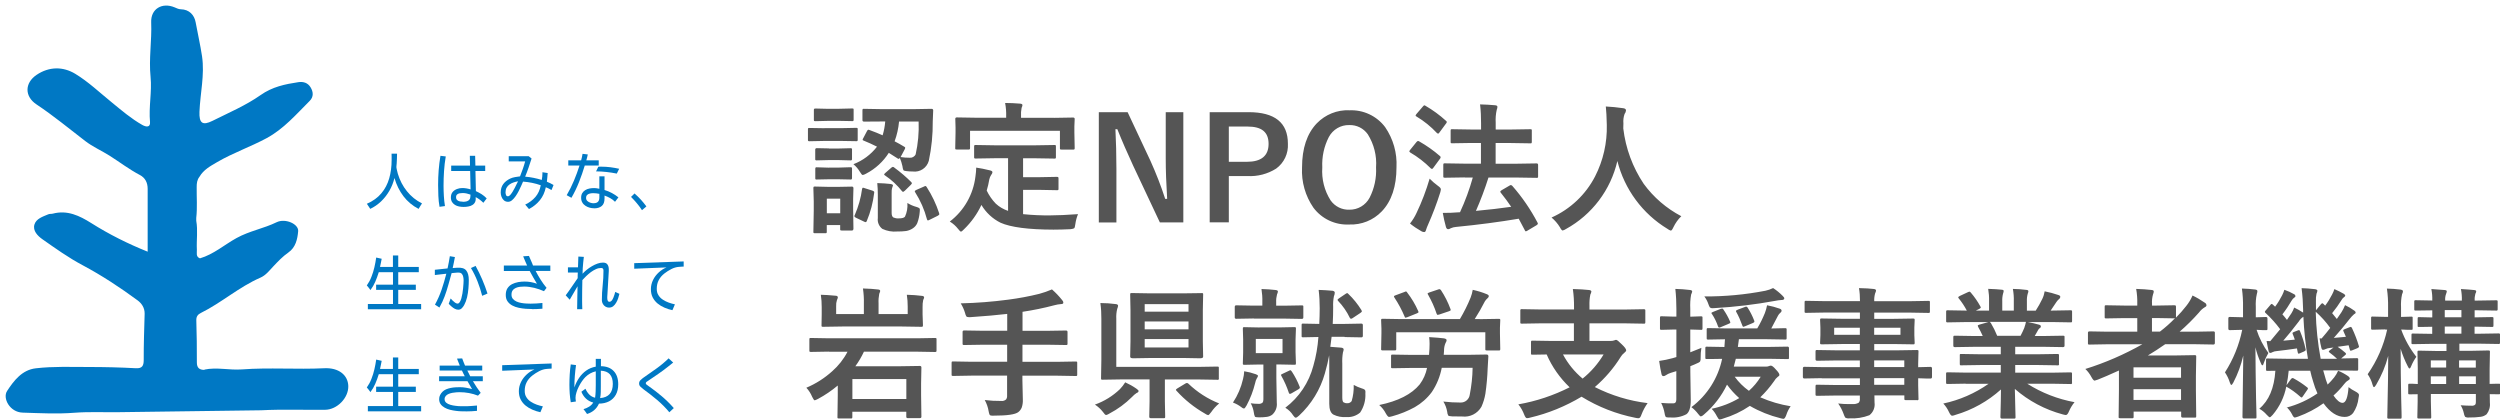 <?xml version="1.0" encoding="UTF-8"?>
<svg id="_レイヤー_1" data-name="レイヤー_1" xmlns="http://www.w3.org/2000/svg" width="404.98" height="67.96" viewBox="0 0 404.98 67.96">
  <defs>
    <style>
      .cls-1 {
        fill: #0078c4;
      }

      .cls-2 {
        fill: #555;
      }
    </style>
  </defs>
  <path id="_パス_1943" data-name="パス_1943" class="cls-2" d="M140.87,21.07c.82.3,1.52.58,2.11.85.22-.73.36-1.48.42-2.24h-.53l-2.9.02c-.17,0-.26-.08-.26-.23v-1.6c0-.12.02-.19.06-.21.06-.03.13-.04.2-.03l2.9.05h5.11l2.91-.05c.14-.02.26.07.28.21,0,.02,0,.05,0,.07l-.07,1.72c.02,2.16-.19,4.31-.64,6.42-.32,1.15-1.43,1.89-2.61,1.73-.36,0-.72-.02-1.08-.07-.24-.02-.38-.08-.43-.16-.08-.2-.13-.41-.15-.63-.1-.46-.24-.9-.42-1.34-.07.1-.13.16-.19.16-.07,0-.14-.04-.2-.09l-1.4-.89c-.9,1.41-2.15,2.57-3.64,3.35-.18.11-.37.19-.57.24-.12,0-.28-.18-.48-.53-.28-.47-.63-.88-1.04-1.22,1.51-.58,2.83-1.56,3.82-2.84-.76-.38-1.48-.71-2.16-.98-.11-.03-.17-.08-.17-.14.01-.09.05-.17.1-.25l.62-1.18c.07-.13.15-.2.21-.2.06,0,.12.02.18.05ZM148.81,19.69h-3.17c-.1,1.09-.34,2.17-.72,3.2.49.25,1.01.54,1.57.88.1.05.15.11.15.17-.02.1-.05.19-.1.28l-.65,1.22c.48.08.96.11,1.45.11.41.05.81-.17.99-.55.39-1.74.55-3.53.48-5.32h0ZM138.24,37.08c0,.17-.08.26-.23.26h-1.65c-.13,0-.2-.02-.23-.05-.03-.07-.04-.14-.03-.21v-.62h-2.17v1.06c.01.08,0,.16-.05.23-.07.03-.14.04-.21.03h-1.63c-.09.01-.17,0-.25-.05-.03-.07-.04-.14-.03-.21l.06-3.41v-1.47l-.06-2.16c0-.13.02-.2.06-.23.07-.03.15-.04.23-.03l2.1.05h1.72l2.15-.04c.15,0,.23.09.23.26l-.05,1.76v1.6l.05,3.24ZM136.11,32.18h-2.17v2.37h2.17v-2.37ZM146.99,32.88c.46.29.95.5,1.47.64.16.05.32.11.46.2.07.08.1.18.09.28,0,.06,0,.17-.02.33-.05.62-.18,1.23-.4,1.81-.15.35-.4.64-.72.85-.32.22-.69.36-1.07.43-.48.06-.97.09-1.46.08-.82.08-1.65-.07-2.4-.42-.55-.41-.83-1.09-.74-1.76v-3.82c0-.62-.03-1.23-.09-1.84.81.02,1.51.07,2.11.14.29.04.44.12.44.24-.03.11-.07.21-.11.31-.1.31-.13.64-.11.97v3.18c0,.38.1.63.3.74.27.11.55.16.84.14.53,0,.87-.09,1.02-.28.32-.69.45-1.45.39-2.2ZM133.58,20.76h2.64l2.46-.05c.08-.01.16,0,.23.05.03.06.04.13.03.2v1.64c.01.08,0,.16-.05.24-.07.03-.14.04-.21.03l-2.46-.04h-2.64l-2.44.05c-.13,0-.2-.02-.23-.06-.03-.07-.04-.14-.03-.21v-1.64c0-.12.02-.19.05-.21.07-.03.14-.04.21-.03l2.44.04ZM134.2,17.62h1.75l2.09-.05c.12,0,.19.02.21.05.03.06.04.13.03.2v1.54c0,.13-.02.2-.05.23-.06.03-.13.04-.2.03l-2.09-.04h-1.75l-2.09.05c-.13,0-.2-.02-.23-.05-.03-.07-.04-.14-.03-.21v-1.54c0-.12.02-.19.05-.21.07-.03.14-.04.21-.04l2.09.05ZM134.29,24.06h1.52l1.93-.05c.09-.01.17,0,.25.05.03.06.04.13.03.19v1.49c0,.12-.02.19-.06.21-.07.03-.15.04-.23.03l-1.93-.05h-1.52l-1.96.05c-.08.01-.16,0-.23-.05-.03-.06-.04-.13-.03-.2v-1.49c0-.16.09-.24.26-.24l1.96.04ZM134.29,27.15h1.52l1.93-.06c.09-.01.17,0,.25.05.03.07.04.14.03.21v1.47c0,.13-.02.2-.06.23-.07.03-.15.04-.23.03l-1.93-.04h-1.52l-1.96.04c-.08.01-.15,0-.22-.04-.03-.07-.04-.14-.03-.21v-1.47c0-.12.02-.2.06-.23.06-.03.13-.04.2-.03l1.96.06ZM150.14,30.34c.84,1.31,1.51,2.71,1.99,4.19.02.05.03.11.03.17,0,.08-.1.17-.29.27l-1.29.64c-.08.05-.17.08-.27.1-.06,0-.11-.06-.15-.19-.41-1.56-1.06-3.04-1.92-4.39-.03-.04-.05-.09-.06-.15,0-.06.1-.14.29-.23l1.21-.53c.08-.05.16-.08.25-.09.06,0,.13.07.21.21ZM140.06,30.48l1.27.4c.19.07.29.15.29.25,0,.04,0,.08-.01.12-.19,1.57-.59,3.11-1.2,4.56-.05.12-.11.18-.18.18-.09-.01-.18-.05-.26-.09l-1.34-.64c-.15-.07-.22-.16-.22-.26,0-.07.03-.14.07-.2.58-1.34.98-2.75,1.17-4.19.03-.13.08-.2.15-.2.09.01.18.03.27.07h0ZM144.87,27.15c.97.71,1.89,1.49,2.74,2.34.06.06.1.13.11.21,0,.04-.07.13-.2.27l-.94.92c-.15.13-.25.19-.29.19s-.1-.04-.17-.11c-.78-.98-1.7-1.84-2.74-2.54-.1-.06-.16-.12-.16-.18,0-.04.07-.12.2-.24l.94-.82c.07-.08.17-.13.27-.16.09.01.17.05.24.11h0ZM161.18,25.63l-3.1.05c-.09.01-.17,0-.25-.05-.03-.07-.04-.14-.03-.21v-1.69c0-.12.02-.19.06-.21.07-.03.15-.04.23-.03l3.1.05h6.5l3.1-.05c.08-.01.16,0,.23.05.03.06.04.13.03.2v1.69c.01.08,0,.16-.05.23-.07.03-.14.04-.21.03l-3.1-.05h-1.96v3.06h2.81l2.64-.05c.13,0,.21.02.24.05.04.06.05.13.05.2v1.69c0,.1-.02.17-.05.19-.07.03-.16.04-.24.03l-2.64-.05h-2.81v3.93c1.47.15,2.96.22,4.44.2,1.16,0,2.65-.07,4.46-.2-.22.53-.36,1.08-.44,1.65-.04.37-.11.58-.2.65-.2.08-.41.13-.62.14-.88.04-1.78.07-2.72.07-4.08-.01-6.93-.39-8.57-1.12-1.29-.64-2.36-1.64-3.1-2.88-.69,1.47-1.64,2.8-2.81,3.93-.24.26-.41.39-.51.39-.08,0-.24-.15-.46-.44-.37-.47-.82-.88-1.34-1.19,2.31-1.77,3.8-4.39,4.15-7.27.07-.49.12-.98.13-1.47.67.1,1.4.24,2.19.44.29.06.44.16.44.31-.02.17-.1.32-.21.44-.14.22-.25.46-.3.72-.1.61-.24,1.21-.42,1.81.37.78.87,1.5,1.47,2.12.57.53,1.25.92,1.99,1.17v-8.53h-2.13ZM170.8,19.09l3.03-.05c.17,0,.26.08.26.23l-.05,1.2v.99l.05,2.53c0,.12-.02.19-.06.21-.06.03-.13.04-.2.03h-1.89c-.12,0-.19-.02-.21-.05-.03-.06-.04-.13-.03-.2v-2.79h-14.56v2.79c0,.12-.02.19-.06.21-.07.03-.15.04-.23.03h-1.87c-.12,0-.19-.02-.21-.05-.03-.06-.04-.13-.03-.2l.05-2.53v-.79l-.04-1.4c0-.15.08-.23.25-.23l3.07.05h4.92v-.2c.02-.73-.03-1.47-.17-2.19.77,0,1.59.04,2.46.11.23.03.35.11.35.24-.02.15-.07.3-.14.44-.09.46-.12.92-.09,1.38v.23h5.41ZM191.69,18.17v17.86h-3.8l-4.33-9.2c-.92-1.99-1.78-3.95-2.56-5.9h-.31c.1,1.98.16,4.13.16,6.45v8.66h-2.85v-17.86h4.67l3.71,7.91c.9,2,1.7,4.04,2.37,6.12h.32c-.15-2.43-.23-4.61-.23-6.54v-7.5h2.85ZM195.96,18.17h6.3c4.25,0,6.37,1.7,6.37,5.11.09,1.58-.62,3.1-1.9,4.03-1.39.88-3.02,1.3-4.66,1.21h-3.01v7.5h-3.1v-17.86ZM199.06,20.5v5.71h2.92c2.34,0,3.52-.97,3.52-2.9s-1.13-2.81-3.4-2.81h-3.04ZM218.58,17.87c2.26-.11,4.44.91,5.8,2.72,1.31,1.91,1.96,4.19,1.84,6.5,0,3.11-.8,5.5-2.39,7.16-1.37,1.43-3.29,2.2-5.27,2.12-2.27.11-4.44-.91-5.8-2.73-1.31-1.9-1.96-4.19-1.84-6.5,0-3.11.8-5.5,2.4-7.17,1.38-1.42,3.29-2.19,5.26-2.11ZM218.58,20.26c-1.39-.04-2.67.72-3.32,1.94-.78,1.52-1.14,3.21-1.06,4.92-.13,1.89.34,3.77,1.36,5.36.7.97,1.82,1.53,3.01,1.49,1.38.03,2.66-.73,3.3-1.95.77-1.51,1.13-3.21,1.04-4.9.14-1.89-.34-3.77-1.34-5.37-.69-.97-1.81-1.53-3-1.49h0ZM237.26,28.74l-3.2.05c-.12,0-.2-.02-.23-.06-.03-.07-.04-.14-.03-.21v-1.8c0-.13.02-.2.06-.23.06-.03.13-.04.2-.03l3.2.05h2.64v-3.35h-1.58l-3.09.05c-.12,0-.19-.02-.21-.05-.03-.07-.04-.14-.03-.21v-1.78c0-.12.02-.19.05-.21.06-.03.13-.04.2-.03l3.09.05h1.59v-1.01c0-1.02-.04-2.04-.16-3.06.86.02,1.67.07,2.44.14.25.02.37.11.37.27-.01.16-.05.31-.11.46-.16.7-.21,1.41-.17,2.12v1.08h2.5l3.11-.05c.12,0,.19.02.21.05.03.06.04.13.03.2v1.78c0,.13-.02.2-.05.23-.06.03-.13.04-.2.03l-3.11-.05h-2.5v3.35h3.45l3.2-.05c.15,0,.23.09.23.26v1.8c0,.08,0,.15-.03.23-.02.03-.09.05-.19.05l-3.2-.05h-4.62c-.58,1.84-1.26,3.64-2.03,5.4,2.08-.19,3.98-.41,5.71-.66-.47-.7-1.03-1.46-1.67-2.26-.05-.05-.09-.12-.1-.2,0-.06.08-.14.24-.24l1.25-.73c.07-.05.14-.08.23-.09.09.02.18.06.24.14,1.59,1.81,2.95,3.8,4.07,5.93.03.06.06.13.07.2,0,.05-.08.13-.23.24l-1.43.85c-.09.07-.19.11-.3.14-.06,0-.11-.06-.16-.18-.43-.83-.76-1.45-.99-1.87-3.16.53-6.54.98-10.15,1.33-.3.02-.58.09-.85.21-.12.09-.27.14-.42.16-.17,0-.3-.12-.37-.37-.21-.75-.38-1.5-.51-2.27.97,0,1.78-.03,2.42-.09.12,0,.25,0,.37-.02.84-1.81,1.53-3.69,2.07-5.62h-1.28ZM228.41,36.21c.42-.53.78-1.11,1.06-1.72.86-1.79,1.56-3.65,2.12-5.55.41.42.86.81,1.34,1.16.32.22.48.41.48.57-.02.18-.06.36-.11.53-.56,1.77-1.22,3.51-1.97,5.2-.13.29-.25.58-.34.89-.05.2-.15.3-.28.3-.15,0-.29-.04-.42-.11-.66-.37-1.29-.79-1.88-1.27ZM229.91,22.91c1.19.68,2.32,1.47,3.35,2.37.07.04.11.12.11.2-.01.1-.05.19-.12.26l-1.03,1.4c-.1.15-.19.23-.25.23-.08-.02-.15-.06-.21-.11-.99-.99-2.1-1.85-3.32-2.56-.09-.07-.14-.13-.14-.18.02-.09.07-.18.14-.25l1.01-1.25c.1-.12.18-.18.26-.18.07,0,.14.03.2.07ZM230.92,17.14c1.19.69,2.31,1.51,3.33,2.44.07.04.11.11.12.19-.02.11-.08.21-.16.29l-1.03,1.4c-.09.13-.16.19-.21.19-.07-.01-.14-.05-.2-.1-.97-1.04-2.08-1.94-3.3-2.67-.1-.05-.16-.1-.16-.15.03-.1.08-.19.15-.27l1.04-1.21c.1-.13.18-.19.25-.19.06.01.12.04.17.08h0ZM272.37,35.01c-.54.52-.97,1.13-1.29,1.8-.17.37-.31.55-.42.55-.19-.06-.37-.15-.53-.28-4.05-2.45-6.97-6.41-8.13-11-1.08,4.69-4.11,8.7-8.33,11.02-.16.11-.34.19-.53.24-.11,0-.27-.18-.46-.55-.36-.58-.81-1.11-1.34-1.55,3.04-1.36,5.53-3.71,7.05-6.66,1.32-2.58,1.97-5.44,1.9-8.34-.03-1.3-.08-2.29-.16-2.99.89.04,1.84.14,2.83.28.29.04.44.16.44.36-.02.21-.1.41-.23.57-.17.49-.24,1.01-.19,1.53-.01.18-.02.45-.02.82.38,3.21,1.51,6.28,3.31,8.97,1.6,2.19,3.68,3.98,6.08,5.24ZM134.25,56.96l-2.88.05c-.13,0-.2-.02-.23-.05-.03-.08-.04-.16-.03-.24v-1.73c0-.12.02-.19.05-.21.07-.03.14-.04.21-.03l2.88.05h14.35l2.85-.05c.08-.01.16,0,.23.05.03.06.04.13.03.2v1.73c0,.08,0,.16-.04.24-.03.03-.1.05-.22.05l-2.85-.05h-8.65c-.39.83-.85,1.62-1.39,2.36h7.19l3.27-.05c.16,0,.24.09.24.26l-.05,2.6v1.84l.05,3.52c0,.15-.08.23-.24.23h-1.98c-.11.01-.21-.06-.23-.17,0-.02,0-.04,0-.05v-.81h-8.74v.85c0,.12-.02.19-.06.21-.06.03-.13.04-.2.03h-1.91c-.12,0-.19-.02-.21-.05-.03-.06-.04-.13-.03-.2l.05-3.5v-1.59c-.99.83-2.06,1.56-3.2,2.17-.17.09-.34.17-.53.23-.1,0-.24-.19-.42-.57-.22-.54-.54-1.04-.94-1.47,1.54-.65,2.95-1.55,4.19-2.67,1.01-.89,1.86-1.96,2.48-3.16h-3.03ZM146.82,61.41h-8.74v3.23h8.74v-3.23ZM146.92,47.75c.85.02,1.67.08,2.45.18.22.02.33.11.33.27-.03.14-.08.27-.15.39-.08.38-.11.77-.1,1.16v1.17l.06,1.76c0,.13-.02.2-.06.23-.07.03-.15.04-.23.03l-3.16-.05h-9.57l-3.17.05c-.12,0-.19-.02-.21-.05-.03-.07-.04-.14-.03-.21l.03-1.76v-1.17c0-.67-.04-1.34-.14-2,.64.01,1.46.07,2.45.16.2.02.3.11.3.27,0,.09-.03.17-.07.25-.03.07-.06.14-.08.21-.1.31-.14.64-.12.97v1.27h4.49v-1.7c.02-.82-.03-1.64-.15-2.45,1.04.03,1.87.09,2.49.17.2.02.3.1.3.23,0,.09-.03.18-.07.26-.04.11-.07.18-.08.2-.1.51-.14,1.04-.11,1.56v1.73h4.72v-1.21c0-.64-.04-1.28-.14-1.91h0ZM157.31,60.85l-2.9.05c-.13,0-.2-.02-.23-.05-.03-.07-.04-.14-.03-.21v-1.83c0-.13.02-.2.05-.23.07-.03.14-.04.21-.03l2.9.05h5.84v-2.76h-3.82l-3.16.05c-.12,0-.19-.02-.21-.06-.03-.07-.04-.15-.03-.23v-1.84c0-.15.08-.23.25-.23l3.16.05h3.82v-2.73c-1.66.19-3.63.37-5.9.52-.15,0-.24.01-.28.01-.23,0-.38-.05-.45-.14-.09-.17-.16-.35-.2-.54-.16-.55-.4-1.07-.7-1.56,2.58-.06,5.15-.26,7.7-.6,1.69-.22,3.37-.53,5.02-.94.7-.19,1.39-.43,2.06-.72.59.52,1.14,1.09,1.63,1.71.12.11.2.27.21.44,0,.15-.13.23-.39.23-.36.03-.73.09-1.08.19-1.69.45-3.41.8-5.14,1.06v3.08h3.91l3.13-.05c.16,0,.25.08.25.23v1.84c.01.09,0,.17-.05.25-.06.03-.13.04-.2.03l-3.14-.05h-3.91v2.77h5.73l2.9-.05c.12,0,.19.02.21.05.03.07.04.14.03.21v1.83c.01.08,0,.15-.04.22-.06.03-.14.05-.21.04l-2.9-.05h-5.73v.76l.07,3.12c.02.43-.04.87-.18,1.28-.12.29-.31.55-.56.74-.49.38-1.8.57-3.93.57-.13,0-.22.01-.27.01-.22,0-.37-.05-.44-.15-.08-.18-.13-.38-.16-.57-.1-.64-.32-1.25-.63-1.82.88.11,1.77.16,2.65.15.29.04.58-.05.8-.24.13-.18.19-.4.17-.62v-3.25h-5.84ZM194.62,47.47c.09-.01.17,0,.25.05.03.07.04.14.03.21l-.05,2.48v5.09l.05,2.48c0,.17-.17.26-.51.26l-2.74-.05h-5.12l-2.97.05c-.32,0-.48-.09-.48-.26l.05-2.48v-5.09l-.05-2.48c0-.13.02-.2.05-.23.07-.03.14-.04.21-.03l2.96.05h5.36l2.97-.04ZM192.53,56.29v-1.36h-7.1v1.36h7.1ZM185.43,53.35h7.1v-1.27h-7.1v1.27ZM185.43,49.27v1.22h7.1v-1.22h-7.1ZM178.25,49.09c.84,0,1.67.06,2.5.17.25.02.37.12.37.29-.03.17-.07.33-.14.48-.13.52-.18,1.06-.15,1.6v7.8h13.35l3.02-.05c.12,0,.19.02.21.05.03.06.04.13.03.2v1.64c.04.1,0,.21-.1.25-.05.02-.1.02-.15,0l-3.02-.05h-5.47v3.54l.05,2.49c0,.12-.02.19-.05.21-.06.03-.13.04-.2.03h-2.1c-.15,0-.23-.08-.23-.25l.05-2.49v-3.54h-4.55l-3.07.05c-.12,0-.19-.02-.21-.05-.03-.06-.04-.13-.03-.2l.05-2.94v-6.66c.01-.86-.04-1.73-.16-2.58h0ZM197.49,65.36c-.49.4-.92.86-1.27,1.38-.25.34-.42.51-.51.51-.19-.05-.37-.14-.53-.26-1.72-.98-3.27-2.22-4.6-3.69-.05-.04-.08-.1-.09-.16,0-.05.08-.13.24-.23l1.26-.76c.08-.06.18-.1.28-.11.09,0,.17.05.24.11,1.44,1.38,3.13,2.47,4.98,3.2ZM182.27,61.93c.64.29,1.25.63,1.82,1.03.23.16.35.29.35.37,0,.15-.11.26-.33.34-.27.18-.51.39-.73.63-1.08,1.08-2.31,1.98-3.66,2.69-.16.11-.34.19-.53.24-.13,0-.3-.17-.53-.51-.36-.46-.8-.86-1.29-1.18,1.51-.53,2.89-1.39,4.05-2.5.32-.34.61-.71.86-1.11ZM217.8,54.56h-2.09l-.21,1.62,1.8.14c.24.04.36.14.36.29-.01.16-.05.31-.11.46-.11.62-.14,1.24-.11,1.87v5.44c0,.41.06.67.18.78.18.11.39.17.61.16.29.02.56-.11.73-.35.25-.85.36-1.73.33-2.62.41.23.84.42,1.29.56.18.04.35.12.51.23.08.1.11.23.1.36,0,.06,0,.14-.01.24.06,1.1-.24,2.18-.85,3.09-.62.53-1.42.79-2.24.73-.71.06-1.43-.08-2.07-.39-.46-.25-.69-.84-.69-1.76v-6.4c0-.69,0-1.17-.02-1.45-.14.82-.37,1.8-.69,2.92-.74,2.62-2.19,4.99-4.19,6.85-.24.22-.42.33-.53.33s-.25-.12-.42-.37c-.32-.51-.75-.93-1.27-1.24,2.23-1.69,3.83-4.08,4.54-6.79.44-1.52.71-3.09.82-4.67l-2.48.05c-.12,0-.19-.02-.21-.05-.03-.06-.04-.13-.03-.2v-1.73c0-.12.02-.19.05-.21.06-.03.13-.04.2-.03l2.61.05c.04-.82.07-1.66.07-2.54,0-.99-.05-1.98-.17-2.97.69.02,1.44.07,2.26.14.23.05.35.15.35.3,0,.21-.06.41-.14.6-.11.57-.15,1.15-.12,1.73,0,.93-.02,1.84-.07,2.74h1.93l2.71-.05c.16,0,.24.08.24.25v1.73c0,.16-.08.25-.24.25l-2.7-.05ZM204.05,53.04h3.15l2.47-.05c.13,0,.2.02.23.05.03.07.04.14.03.21l-.06,1.76v2.06l.06,1.76c0,.13-.02.2-.05.23-.07.03-.14.04-.21.03l-2.47-.05h-.44v2.2l.07,3.99c.09.74-.2,1.47-.75,1.96-.25.18-.55.3-.85.34-.42.06-.85.08-1.28.08-.37,0-.6-.04-.66-.11-.09-.2-.15-.41-.17-.63-.08-.54-.25-1.06-.51-1.54.4.06.8.09,1.2.09.25.03.5-.03.7-.18.11-.15.16-.34.15-.53v-5.66h-.6l-2.47.05c-.13,0-.2-.02-.23-.05-.03-.07-.04-.14-.03-.21l.05-1.76v-2.06l-.05-1.76c0-.13.02-.2.05-.23.07-.03.14-.04.21-.03l2.47.05ZM207.76,57.21v-2.3h-4.33v2.3h4.33ZM203.13,51.59l-2.88.05c-.11.01-.21-.06-.23-.17,0-.02,0-.04,0-.05v-1.71c0-.16.08-.25.23-.25l2.88.05h1.36v-.58c.02-.71-.03-1.41-.14-2.11.84.02,1.6.08,2.29.16.25.03.37.11.37.24-.02.16-.06.32-.14.46-.11.42-.16.85-.14,1.28v.56h1.24l2.9-.05c.08-.01.16,0,.23.05.03.06.04.13.03.2v1.71c0,.15-.09.23-.26.23l-2.9-.05h-4.86ZM199.73,65.21c.77-1.16,1.32-2.45,1.63-3.81.11-.41.17-.83.19-1.26.64.1,1.27.26,1.88.48.23.08.35.17.35.27-.01.13-.07.25-.16.35-.15.26-.25.54-.3.83-.31,1.25-.77,2.46-1.38,3.6-.19.34-.33.51-.43.51-.15-.03-.28-.1-.39-.2-.42-.33-.89-.58-1.38-.77h0ZM218.44,47.63c.81.77,1.51,1.65,2.1,2.6.03.06.06.12.07.19,0,.08-.09.18-.26.29l-1.25.83c-.07.05-.16.09-.25.1-.06,0-.12-.05-.19-.15-.48-1.01-1.12-1.93-1.89-2.74-.05-.05-.09-.11-.1-.18,0-.05.08-.13.23-.24l1.08-.73c.08-.06.16-.1.26-.12.04,0,.11.05.2.15h0ZM209.25,60.16c.52.79.95,1.63,1.29,2.5.02.05.03.1.03.15,0,.07-.08.16-.23.25l-1.1.64c-.09.06-.19.09-.29.11-.07,0-.12-.06-.17-.18-.31-.94-.71-1.85-1.2-2.72-.04-.05-.06-.12-.08-.18,0-.04.09-.1.27-.18l1.01-.48c.08-.05.17-.08.26-.1.06,0,.12.07.2.2ZM223.42,65.61c3.06-.63,5.25-1.74,6.56-3.34.59-.79,1-1.71,1.19-2.67h-2.42l-3.15.05c-.13,0-.2-.02-.23-.05-.03-.06-.04-.13-.03-.2v-1.69c-.01-.08,0-.16.05-.24.07-.03.14-.04.21-.03l3.15.05h2.74l.07-.99c.01-.32.02-.59.02-.8,0-.36-.02-.73-.07-1.09,1.09.07,1.88.13,2.39.2.29.05.44.15.44.3-.02.17-.08.32-.18.46-.17.4-.25.83-.24,1.27l-.05.64h3.78l3.15-.05c.2,0,.3.1.3.29-.06.93-.1,1.57-.11,1.91-.05,1.39-.17,2.77-.37,4.15-.12.73-.34,1.44-.64,2.11-.63,1.1-1.85,1.73-3.11,1.58-.72,0-1.26,0-1.63-.02s-.58-.06-.64-.14c-.1-.19-.16-.4-.17-.62-.1-.58-.31-1.14-.62-1.64.92.11,1.86.16,2.79.16.76.02,1.4-.54,1.49-1.29.28-1.43.44-2.88.46-4.34h-5c-.27,1.41-.81,2.74-1.61,3.93-.74,1-1.68,1.83-2.76,2.45-1.15.63-2.37,1.12-3.64,1.47-.17.05-.35.09-.53.11-.13,0-.3-.18-.51-.55-.27-.53-.64-1-1.09-1.39ZM239.7,51.7l3.09-.05c.12,0,.19.02.21.05.03.06.04.13.03.2l-.05,1.18v.96l.05,2.49c0,.12-.02.19-.05.21-.06.03-.13.04-.2.03h-1.91c-.13,0-.2-.02-.23-.05-.03-.06-.04-.13-.03-.2v-2.7h-14.43v2.7c0,.12-.02.19-.06.21-.07.03-.15.04-.23.03h-1.88c-.09.01-.17,0-.25-.05-.03-.06-.04-.13-.03-.2l.05-2.52v-.75l-.05-1.36c0-.12.02-.19.05-.21.08-.03.16-.04.24-.03l3.06.05h9.41c.67-1.13,1.26-2.3,1.75-3.52.15-.39.26-.81.33-1.22.78.17,1.54.4,2.27.7.22.09.33.19.33.31-.01.14-.09.27-.2.35-.16.14-.3.3-.42.48-.5.99-1.06,1.96-1.66,2.9h.81ZM227.95,47.38c.71.92,1.31,1.92,1.78,2.99.03.06.05.12.06.18,0,.07-.09.15-.26.21l-1.57.63c-.09.03-.18.06-.27.07-.07,0-.12-.06-.16-.19-.45-1.07-1-2.09-1.64-3.06-.04-.06-.07-.12-.08-.19,0-.07.08-.13.24-.18l1.48-.55c.07-.04.15-.07.24-.08.04,0,.11.06.19.17ZM232.96,46.89c.07-.02.15-.04.23-.05.07,0,.15.06.24.17.62.94,1.13,1.95,1.52,3.01.03.06.05.12.06.19,0,.07-.09.14-.26.2l-1.57.53c-.09.03-.19.06-.29.07-.06,0-.12-.06-.17-.19-.35-1.07-.82-2.1-1.38-3.08-.04-.06-.07-.12-.08-.19,0-.05.1-.11.29-.18l1.43-.48ZM249.44,52.38l-2.92.05c-.12,0-.19-.02-.21-.05-.03-.06-.04-.13-.03-.2v-1.83c-.01-.08,0-.16.05-.24.06-.03.13-.04.2-.03l2.92.05h5.53v-.37c.01-.98-.05-1.97-.19-2.94,1.07.03,1.95.08,2.63.16.25.03.37.12.37.26-.03.17-.09.33-.17.48-.12.6-.16,1.21-.14,1.82v.6h5.87l2.92-.05c.12,0,.2.02.23.06.03.07.04.14.03.21v1.83c0,.12-.02.19-.06.21-.06.03-.13.04-.2.03l-2.92-.05h-5.87v2.85h3.36c.22.01.45-.02.66-.09.09-.05.2-.08.3-.09.13,0,.44.24.91.72.48.45.72.78.72.99,0,.1-.11.24-.33.42-.22.17-.41.38-.55.62-1.14,1.84-2.56,3.49-4.2,4.9,2.68,1.36,5.57,2.24,8.55,2.6-.41.57-.74,1.19-.99,1.85-.13.4-.29.6-.48.6-.17,0-.34-.03-.51-.07-3.09-.61-6.04-1.77-8.72-3.42-2.59,1.55-5.39,2.7-8.33,3.39-.16.05-.33.08-.51.09-.16,0-.31-.2-.46-.6-.23-.59-.54-1.15-.94-1.64,2.89-.5,5.69-1.44,8.31-2.76-1.58-1.51-2.85-3.31-3.72-5.32-.66,0-1.24.02-1.75.03h-.53c-.08.02-.16,0-.23-.03-.03-.07-.04-.14-.03-.21v-1.77c0-.13.02-.2.06-.23.06-.03.13-.04.2-.03l3.12.05h3.57v-2.85h-5.52ZM259.78,57.42h-6.59c.8,1.5,1.88,2.82,3.18,3.91,1.36-1.09,2.51-2.42,3.4-3.91h0ZM274,65.95c2.55-1.92,4.32-4.7,4.97-7.82-.7,0-1.34.02-1.9.03h-.56c-.12.01-.2,0-.23-.05-.03-.07-.04-.14-.03-.21v-1.5c0-.12.02-.19.06-.21.06-.03.13-.04.2-.03l2.83.05c.03-.25.06-.66.09-1.25l-2.72.05c-.12,0-.19-.02-.21-.05-.03-.07-.04-.15-.03-.23v-1.32c-.01-.08,0-.16.05-.23.06-.03.13-.04.2-.03l3,.05h4.94c.48-.8.89-1.64,1.24-2.5.15-.4.27-.82.35-1.25.7.13,1.38.31,2.05.55.2.07.3.18.3.33-.01.14-.09.27-.21.35-.15.12-.27.27-.36.44-.61,1.18-.98,1.88-1.1,2.09l2.23-.05c.08-.01.16,0,.23.05.03.07.04.14.03.21v1.31c.01.08,0,.16-.05.24-.07.03-.14.04-.21.03l-3.01-.05h-4.46c-.06.55-.12.96-.17,1.25h4.98l3.06-.05c.16,0,.24.08.24.25v1.5c0,.08,0,.16-.03.23-.02.03-.09.04-.2.04l-3.06-.05h-5.32c-.07.29-.18.72-.33,1.27h5.23c.17,0,.33-.03.48-.09.09-.05.2-.07.3-.07.18,0,.45.21.8.62.39.4.58.7.58.88,0,.11-.09.22-.26.31-.24.19-.45.43-.6.7-.66.94-1.41,1.82-2.24,2.62,1.57.69,3.23,1.18,4.92,1.45-.31.44-.55.92-.71,1.43-.15.4-.3.61-.45.61-.17-.02-.33-.05-.49-.1-1.74-.43-3.41-1.1-4.96-2-1.34.91-2.82,1.61-4.37,2.07-.17.07-.35.12-.53.14-.11,0-.26-.18-.44-.53-.22-.44-.51-.85-.85-1.21,1.58-.33,3.09-.91,4.47-1.73-.74-.65-1.4-1.38-1.98-2.18-.89,1.85-2.15,3.49-3.71,4.82-.14.15-.31.26-.51.33-.1,0-.25-.13-.44-.39-.31-.41-.68-.79-1.09-1.1h0ZM285.22,61.03h-4.21c.64.88,1.42,1.65,2.3,2.28.75-.66,1.39-1.43,1.91-2.28h0ZM269.09,65.27c.66.06,1.32.08,1.98.07.32,0,.48-.21.48-.64v-4.58l-.9.28c-.29.09-.56.22-.81.39-.11.09-.25.14-.39.14-.13,0-.22-.09-.29-.28-.14-.59-.27-1.32-.39-2.18.72-.1,1.43-.25,2.14-.44l.65-.19v-4.46h-.42l-1.98.05c-.08.01-.16,0-.23-.05-.03-.07-.04-.14-.03-.21v-1.68c0-.12.02-.2.06-.23.06-.03.13-.04.2-.03l1.98.06h.42v-1.22c0-1.09-.05-2.18-.17-3.27.78.02,1.56.07,2.34.17.26.02.39.11.39.25-.03.17-.09.33-.17.48-.14.77-.18,1.55-.14,2.33v1.27l1.72-.06c.13,0,.2.02.23.05.03.07.04.14.03.21v1.67c0,.13-.02.2-.05.23-.07.03-.14.04-.21.03l-1.72-.05v3.69c.25-.09.85-.33,1.8-.72-.09.55-.13,1.1-.12,1.66.02.2-.01.4-.1.57-.11.1-.24.18-.38.23-.33.16-.73.33-1.19.51v.94l.07,4.58c0,1.17-.24,1.93-.72,2.27-.81.42-1.73.6-2.64.51-.15,0-.24.01-.28.01-.23,0-.38-.05-.45-.15-.08-.17-.13-.36-.15-.55-.1-.57-.29-1.13-.55-1.65ZM287.24,46.67c.56.36,1.07.79,1.54,1.26.17.17.26.3.26.39,0,.19-.16.28-.48.28-.34.02-.68.07-1.01.14-3.23.59-6.49.98-9.77,1.17-.2.01-.33.02-.4.02-.15.01-.29-.04-.4-.14-.1-.16-.17-.33-.23-.51-.15-.45-.37-.88-.66-1.26,3.32.02,6.62-.29,9.88-.92.44-.1.87-.24,1.27-.44ZM281.24,50.49s-.03-.06-.03-.1c0-.08.12-.17.35-.25l1.04-.39c.09-.04.18-.07.28-.08.07,0,.15.06.23.17.42.66.78,1.37,1.06,2.1.02.05.03.1.03.15,0,.09-.09.17-.27.24l-1.24.52c-.09.04-.18.07-.28.09-.07,0-.13-.08-.18-.24-.27-.76-.59-1.5-.99-2.21h0ZM279.18,50.14c.42.61.78,1.25,1.07,1.93.02.06.04.12.05.18,0,.07-.09.14-.28.21l-1.26.53c-.09.04-.18.07-.27.08-.07,0-.14-.07-.19-.21-.24-.7-.56-1.36-.97-1.98-.05-.05-.08-.11-.1-.18,0-.04.09-.1.26-.17l1.21-.48c.09-.04.18-.06.27-.07.07,0,.14.05.22.16h0ZM295.11,61.26l-2.83.05c-.15,0-.23-.08-.23-.25v-1.38c0-.17.08-.26.23-.26l2.83.05h6.17v-1.08h-3.8l-3.12.05c-.17,0-.26-.08-.26-.23v-1.27c0-.12.02-.19.06-.21.06-.03.13-.04.2-.03l3.12.05h3.8v-1.02h-2.97l-3.19.05c-.13,0-.22-.02-.25-.06-.03-.07-.04-.15-.03-.23l.05-1.19v-1.24l-.05-1.2c-.01-.08,0-.16.05-.24.08-.03.16-.04.24-.03l3.19.05h2.97v-1.01h-5.8l-2.92.05c-.12,0-.19-.02-.21-.05-.03-.06-.04-.13-.03-.2v-1.46c0-.12.02-.19.05-.21.06-.03.13-.04.2-.03l2.92.05h5.8c0-.71-.04-1.41-.16-2.11,1.03.02,1.83.07,2.39.14.25.03.37.11.37.25-.01.15-.06.3-.14.44-.12.42-.17.86-.15,1.29h5.84l2.92-.05c.13,0,.2.02.23.05.03.06.04.13.03.2v1.46c0,.12-.02.19-.05.21-.07.03-.14.04-.21.03l-2.92-.05h-5.84v1.01h3.06l3.23-.05c.13,0,.2.02.23.06.03.07.04.14.03.21l-.05,1.2v1.24l.05,1.19c.01.09,0,.17-.05.25-.07.03-.14.04-.21.03l-3.23-.05h-3.06v1.02h3.74l3.17-.05c.13,0,.2.02.23.05.03.06.04.13.03.2l-.05,2v.53l2-.05c.16,0,.24.09.24.26v1.38c0,.16-.08.25-.24.25h-.6c-.43-.03-.89-.04-1.4-.05v1.17l.05,2.12c.04.1,0,.21-.1.26-.05.02-.11.02-.16,0h-1.77c-.12,0-.2-.02-.23-.06-.03-.06-.04-.13-.03-.2v-.51h-4.85c.01.28.02.66.02,1.15.11.79-.2,1.57-.83,2.06-1.03.4-2.13.57-3.24.51-.23.03-.46-.01-.66-.11-.11-.17-.2-.35-.26-.55-.22-.62-.52-1.21-.9-1.75.58.07,1.17.1,1.75.1.16,0,.35,0,.57-.01.35.04.7-.04,1-.21.15-.18.22-.41.19-.64v-.53h-3.77l-3.15.05c-.12,0-.2-.02-.23-.06-.03-.07-.04-.15-.03-.23v-1.23c0-.13.02-.22.06-.25.06-.03.13-.04.2-.03l3.15.05h3.78v-1.08h-6.17ZM308.48,58.38h-4.88v1.08h4.88v-1.08ZM303.6,62.34h4.88v-1.08h-4.88v1.08ZM307.86,54.23v-1.14h-4.26v1.15h4.26ZM297.12,54.23h4.16v-1.14h-4.16v1.14ZM318.43,62.15l-2.91.05c-.08.01-.16,0-.24-.05-.03-.06-.04-.13-.03-.2v-1.37c-.01-.08,0-.16.05-.24.07-.03.15-.04.23-.03l2.91.05h5.67v-1.23h-3.24l-3.18.05c-.12,0-.19-.02-.2-.05-.02-.07-.03-.14-.02-.21v-1.31c-.01-.08,0-.16.03-.24.06-.03.13-.04.19-.03l3.18.05h3.24v-1.21h-4.32l-3.08.05c-.13,0-.21-.02-.24-.05-.02-.03-.04-.09-.05-.18v-1.36c0-.13.02-.2.06-.23.07-.03.15-.04.23-.03l3.08.05h1.4c-.22-.5-.46-.98-.73-1.45-.04-.06-.07-.14-.08-.21,0-.07.08-.13.24-.18l1.49-.42h-3.67l-2.91.05c-.08.01-.16,0-.24-.05-.03-.06-.04-.13-.03-.2v-1.43c-.01-.09,0-.17.05-.25.07-.03.15-.04.23-.03l2.91.05h.16c-.37-.7-.81-1.37-1.31-1.98-.04-.04-.07-.1-.08-.16,0-.07.09-.15.27-.24l1.33-.62c.07-.04.14-.06.21-.07.07,0,.14.05.23.16.59.69,1.11,1.44,1.55,2.24.03.05.06.11.07.17,0,.05-.09.13-.26.23l-.55.27h2.14v-1.52c.02-.67-.03-1.34-.14-2,.93.03,1.67.08,2.23.14.19.02.28.09.28.2-.01.13-.04.27-.09.39-.11.41-.16.84-.14,1.27v1.52h1.87v-1.49c.02-.68-.03-1.35-.15-2.02.74.01,1.48.06,2.21.16.2.02.3.09.3.21,0,.12-.04.25-.09.36-.12.41-.17.84-.15,1.27v1.52h1.43c.39-.61.75-1.24,1.06-1.89.19-.39.32-.81.39-1.24.75.15,1.5.35,2.23.6.2.07.3.16.3.29-.01.16-.1.3-.23.39-.15.13-.28.28-.39.44-.19.31-.51.77-.94,1.4h.33l2.9-.05c.12,0,.19.02.21.06.03.07.04.15.03.23v1.43c0,.12-.02.19-.05.21-.06.03-.13.04-.2.03l-2.9-.05h-4.03c.64.12,1.24.26,1.82.42.2.05.3.15.3.28,0,.15-.11.29-.26.34-.13.15-.23.31-.31.48l-.42.74h1.49l3.08-.05c.13,0,.2.02.23.05.03.07.04.14.03.21v1.36c0,.15-.09.23-.26.23l-3.08-.05h-4.65v1.21h3.66l3.17-.05c.13,0,.2.02.23.06.03.07.04.14.03.21v1.31c.04.1,0,.21-.1.26-.05.02-.11.02-.16,0l-3.17-.05h-3.66v1.24h6.06l2.9-.05c.12,0,.19.02.21.06.03.07.04.14.03.21v1.37c.04.1,0,.21-.1.25-.05.02-.1.02-.15,0l-2.9-.05h-4.1c2.34,1.48,4.94,2.49,7.66,2.99-.37.45-.67.95-.9,1.48-.16.4-.33.6-.51.6-.18-.02-.36-.06-.53-.11-2.86-.77-5.5-2.18-7.73-4.12l.11,4.55c.01.08,0,.16-.05.23-.06.03-.13.04-.2.03h-1.96c-.16,0-.24-.09-.24-.26,0-.07,0-.31.02-.72.04-1.24.06-2.48.07-3.74-2.12,1.91-4.64,3.32-7.38,4.12-.17.07-.35.12-.53.14-.15,0-.32-.2-.51-.6-.23-.51-.54-.97-.92-1.38,2.64-.56,5.13-1.65,7.34-3.2h-3.73ZM327.93,53.06c.11-.3.2-.61.26-.92h-5.87c.07.05.13.11.18.18.4.67.74,1.36,1.03,2.08h3.78c.21-.39.42-.83.63-1.33h0ZM337.78,59.78c3.22-1,6.32-2.35,9.26-4.01h-5.72l-2.85.05c-.12,0-.19-.02-.21-.05-.03-.06-.04-.13-.03-.2v-1.66c0-.15.08-.23.25-.23l2.85.05h4.89v-2.2h-2.1l-2.92.05c-.08.01-.16,0-.23-.05-.03-.06-.04-.13-.03-.2v-1.64c0-.12.02-.19.05-.21.07-.03.14-.04.21-.03l2.92.05h2.1v-.33c.02-.79-.04-1.59-.18-2.37.96.03,1.79.09,2.48.17.25.02.37.1.37.23,0,.16-.05.32-.11.46-.15.51-.21,1.05-.17,1.58v.26h.69l2.9-.05c.13,0,.21.02.24.05.04.06.05.13.05.2v1.75c.58-.59,1.14-1.21,1.65-1.87.42-.52.77-1.09,1.03-1.71.69.33,1.35.72,1.98,1.16.16.08.27.24.28.42,0,.13-.09.23-.26.31-.37.22-.69.51-.94.85-.98,1.11-2.03,2.15-3.15,3.12h2.6l2.88-.05c.11-.01.21.06.23.17,0,.02,0,.04,0,.05v1.66c0,.16-.08.25-.23.25l-2.88-.05h-4.94c-.93.65-1.86,1.26-2.8,1.82h4.47l3.09-.05c.13,0,.21.02.24.06.03.07.04.15.03.23l-.05,3.1v2.3l.05,4.2c0,.11-.02.18-.06.2-.07.03-.14.04-.21.03h-1.91c-.17,0-.26-.08-.26-.24v-.73h-7.7v.83c0,.12-.02.19-.06.21-.06.03-.13.04-.2.03h-1.91c-.13,0-.2-.02-.23-.05-.03-.06-.04-.13-.03-.2l.05-4.33v-3.15c-1.52.69-2.66,1.18-3.43,1.48-.16.06-.33.12-.51.16-.13,0-.3-.19-.51-.57-.26-.5-.6-.95-1.01-1.34h0ZM345.61,64.79h7.7v-1.74h-7.7v1.74ZM353.31,59.5h-7.7v1.69h7.7v-1.69ZM352.19,51.57l-2.9-.05h-.69v2.2h1.29c.86-.66,1.68-1.38,2.43-2.16h-.13ZM370.42,66.02c1.78-.47,3.47-1.24,4.99-2.29-.28-.61-.51-1.24-.69-1.89-.19-.58-.35-1.18-.48-1.78h-3.49c-.07.78-.19,1.56-.35,2.33l.71-.97c.09-.12.18-.18.26-.18.07,0,.14.03.2.07.76.41,1.48.89,2.16,1.43.07.04.13.11.14.19-.01.08-.05.15-.1.21l-.7,1.02c-.08.15-.17.23-.25.23-.04,0-.12-.05-.21-.14-.69-.62-1.44-1.17-2.25-1.62-.33,1.69-1.09,3.27-2.21,4.58-.24.26-.39.39-.46.39-.08,0-.25-.14-.51-.42-.34-.39-.74-.72-1.19-.97,1.56-1.31,2.42-3.36,2.6-6.15l-1.27.02c-.12,0-.19-.02-.21-.05-.03-.06-.04-.13-.03-.2v-1.52c0-.12.01-.19.05-.21.06-.03.13-.04.2-.03l3.16.05h3.38c-.39-2.25-.64-4.53-.74-6.81-.3.19-.55.45-.73.75-1,1.3-1.84,2.35-2.53,3.13l1.87-.17c-.08-.26-.19-.56-.33-.89-.02-.06-.04-.12-.05-.18,0-.05.09-.12.27-.19l.61-.24c.06-.02.12-.04.18-.05.07,0,.13.07.18.21.38.92.68,1.88.88,2.85.02.05.03.1.03.16,0,.07-.09.15-.26.24l-.67.29c-.07.04-.15.06-.23.07-.07,0-.11-.08-.14-.23l-.12-.62c-1.11.17-2.2.31-3.27.43-.25.01-.5.08-.73.19-.09.06-.19.1-.3.11-.15,0-.25-.1-.29-.3-.1-.39-.21-.93-.33-1.63.15.01.35.02.6.02.35-.4.88-1.04,1.6-1.93-.69-.94-1.48-1.81-2.34-2.61-.07-.04-.12-.12-.14-.2.02-.1.07-.18.15-.25l.75-.88c.07-.1.14-.16.2-.16.07.02.14.05.19.11l.37.34c.44-.59.82-1.21,1.15-1.87.14-.28.26-.57.35-.87.55.19,1.09.44,1.6.73.12.06.19.17.2.3,0,.08-.07.17-.2.25-.16.11-.29.25-.39.42-.46.79-.97,1.56-1.53,2.28.19.2.43.5.74.9l.73-1.08c.18-.29.33-.6.44-.92.5.24.99.51,1.45.82v-.42c-.02-1.18-.1-2.37-.25-3.54.67.01,1.38.07,2.14.16.28.03.42.12.42.26-.02.16-.06.32-.14.46-.09.41-.12.83-.1,1.25,0,.27,0,.72.01,1.35v.1l.82-1c.1-.1.18-.15.21-.15.07.03.13.07.18.12l.28.28c.43-.57.8-1.17,1.12-1.8.15-.28.28-.57.37-.88.52.23,1.03.48,1.52.76.16.1.24.2.24.3,0,.08-.07.17-.2.25-.15.11-.28.25-.37.42-.47.75-.99,1.48-1.55,2.17.22.25.47.57.76.94.22-.31.48-.67.75-1.09.23-.36.42-.75.58-1.15.53.25,1.04.55,1.52.9.11.06.18.17.2.29,0,.12-.09.21-.26.28-.26.23-.5.49-.71.76-.72.94-1.58,1.97-2.57,3.08.41-.03,1.06-.09,1.96-.18l-.39-.88c-.02-.05-.04-.11-.05-.17,0-.06.09-.13.27-.2l.76-.3c.07-.03.14-.05.21-.06.06,0,.13.08.2.23.44.93.81,1.89,1.1,2.88.01.04.02.08.02.12,0,.06-.09.14-.27.23l-.83.34c-.07.03-.15.06-.24.07-.07,0-.13-.08-.16-.23l-.18-.66-1.78.25c.42.28.82.59,1.2.92.1.08.16.16.16.23s-.05.14-.16.21l-.63.53,2.48-.05c.09-.01.17,0,.25.05.03.06.04.13.03.2v1.53c0,.11-.02.18-.05.21-.07.04-.16.05-.24.04l-3.12-.05h-2.26l.21.72c.14.54.3,1.07.51,1.58.38-.36.73-.75,1.06-1.16.26-.33.47-.69.64-1.08.59.24,1.14.54,1.66.9.15.13.23.25.23.35,0,.12-.08.22-.25.31-.26.15-.49.36-.67.61-.52.67-1.09,1.28-1.72,1.84.54.79,1.03,1.19,1.47,1.19.52,0,.85-.85.97-2.55.33.27.7.5,1.08.69.4.21.61.4.61.57-.01.16-.03.32-.07.48-.09.89-.39,1.73-.89,2.47-.34.41-.84.64-1.37.62-1.21,0-2.35-.74-3.42-2.21-1.26.9-2.64,1.62-4.09,2.15-.18.07-.36.12-.55.16-.14,0-.3-.18-.46-.53-.22-.43-.52-.82-.87-1.16h0ZM375.75,54.81l.33.02c.53-.61,1-1.18,1.4-1.71-.68-.96-1.47-1.83-2.35-2.62.06,2.56.33,5.1.8,7.62h2.65c-.36-.35-.75-.67-1.16-.97-.12-.1-.18-.16-.18-.2,0-.06.08-.15.24-.26l.53-.39-.63.07c-.24.02-.47.09-.69.19-.11.06-.24.1-.37.11-.13,0-.22-.1-.27-.3-.14-.51-.23-1.03-.29-1.56h0ZM360.43,60.31c1.35-2.1,2.29-4.43,2.79-6.88h-.05l-1.96.05c-.16,0-.24-.08-.24-.25v-1.66c0-.15.08-.23.24-.23l1.98.05h.16v-1.62c.02-1.01-.04-2.03-.18-3.03.79.02,1.51.08,2.16.16.23.03.35.12.35.26-.01.16-.04.31-.09.46-.16.7-.21,1.42-.17,2.14v1.64l1.64-.05c.16,0,.25.08.25.23v1.66c0,.12-.01.19-.05.21-.06.03-.13.04-.2.03h-.47c-.31-.03-.66-.04-1.04-.05.43,1.34,1.08,2.61,1.91,3.75-.3.51-.55,1.05-.74,1.61-.07.26-.14.39-.23.39s-.18-.14-.28-.42c-.36-.81-.65-1.64-.85-2.5.01,2.61.05,5.34.1,8.17.01.64.03,1.43.06,2.37,0,.44.01.69.01.73,0,.13-.01.2-.05.23-.07.03-.14.04-.21.03h-1.78c-.15,0-.23-.09-.23-.26,0-.05,0-.57.02-1.55.05-3.06.09-5.85.11-8.38-.35,1.52-.89,2.99-1.61,4.37-.14.26-.25.39-.33.39-.06,0-.14-.12-.23-.37-.18-.6-.46-1.17-.81-1.69ZM400.36,65.72c.21.03.43-.03.6-.16.09-.14.13-.3.11-.46v-1.27h-7.29v1.18l.06,2.53c.01.08,0,.16-.05.23-.07.03-.14.04-.21.03h-1.75c-.12,0-.19-.02-.21-.06-.03-.06-.04-.13-.03-.2l.05-2.48v-1.2l-1.29.02c-.12,0-.19-.02-.21-.05-.03-.06-.04-.13-.03-.2v-1.23c0-.12.02-.19.05-.21.06-.03.13-.04.2-.03h.42c.28.03.57.04.88.05v-2.58l-.05-2.57c0-.13.02-.2.05-.23.06-.03.13-.04.2-.03l2.98.06h1.47v-1.16h-2.3l-3.13.05c-.12,0-.19-.02-.21-.05-.03-.06-.04-.13-.03-.2v-1.23c0-.12.02-.19.05-.21.06-.03.13-.04.2-.03l3.11.05v-1.15c-.61,0-1.15.02-1.63.03h-.49c-.12.01-.19,0-.21-.03-.03-.06-.04-.13-.03-.2v-1.12c0-.12.02-.19.05-.21.06-.03.13-.04.2-.03l2.12.05v-1.15c-.77,0-1.46.02-2.07.03h-.61c-.12.01-.19,0-.21-.05-.03-.07-.04-.14-.03-.21v-1.14c-.01-.08,0-.16.05-.24.06-.03.13-.04.2-.03l2.67.05c.02-.62-.03-1.25-.15-1.86,1.05.07,1.76.12,2.15.16.23.02.35.09.35.19-.01.14-.05.29-.11.42-.13.35-.18.73-.15,1.1h2.7c.02-.63-.03-1.25-.15-1.87.98.06,1.69.11,2.11.16.25.02.37.09.37.19-.01.15-.06.29-.14.42-.1.36-.14.73-.11,1.1h.37l3.12-.05c.11,0,.18.02.2.06.03.07.04.14.03.21v1.13c.01.08,0,.16-.05.24-.06.03-.13.04-.19.03l-3.12-.05h-.37v1.15l2.81-.05c.12,0,.19.02.21.05.03.06.04.13.03.2v1.11c0,.12-.02.19-.05.21-.06.03-.13.04-.2.03l-2.81-.05v1.15h.76l3.1-.05c.08-.01.16,0,.23.05.03.06.04.13.03.2v1.22c0,.12-.02.19-.06.21-.06.03-.13.04-.2.03l-3.13-.05h-3.19v1.16h1.7l2.99-.06c.13,0,.2.02.23.05.03.07.04.14.03.21l-.05,2.79v2.37c.39,0,.75-.02,1.09-.03h.36c.08-.02.16,0,.23.03.03.06.04.13.03.2v1.23c0,.07,0,.14-.04.21-.07.04-.14.05-.22.04l-1.43-.02.02,1.38c.08.66-.11,1.33-.52,1.87-.28.23-.62.38-.98.42-.61.08-1.23.12-1.85.11-.23.03-.46,0-.66-.11-.11-.18-.18-.39-.21-.6-.1-.45-.27-.88-.51-1.27.64.05,1.23.07,1.77.07h0ZM398.36,62.2h2.71v-1.24h-2.71v1.24ZM401.06,58.38h-2.71v1.17h2.71v-1.17ZM396.03,51.39h2.7v-1.16h-2.7v1.16ZM396.03,54.05h2.7v-1.15h-2.7v1.15ZM393.77,62.2h2.49v-1.24h-2.49v1.24ZM393.77,59.54h2.49v-1.16h-2.49v1.16ZM386.41,53.36l-2.05.05c-.13,0-.2-.02-.23-.05-.03-.07-.04-.14-.03-.21v-1.63c0-.12.02-.19.05-.21.07-.03.14-.04.21-.03l2.05.05h.44v-1.49c.02-1.03-.04-2.07-.19-3.09.74.01,1.48.07,2.21.16.26.05.39.14.39.26,0,.17-.06.33-.14.48-.16.71-.21,1.43-.17,2.16v1.53l1.66-.05c.11,0,.18.02.2.05.02.06.03.13.02.2v1.63c0,.08,0,.15-.03.23-.06.03-.13.04-.19.03h-.51c-.34-.03-.72-.04-1.13-.05.58,1.6,1.41,3.09,2.46,4.42-.34.47-.62.98-.84,1.52-.09.25-.18.37-.28.37-.07,0-.17-.12-.28-.37-.47-.91-.85-1.85-1.15-2.83,0,2.56.04,5.24.09,8.02.01.64.03,1.42.06,2.34,0,.43.01.66.01.71,0,.13-.02.2-.05.23-.06.03-.13.04-.2.03h-1.8c-.08.01-.16,0-.24-.05-.03-.07-.04-.14-.03-.21,0-.02.01-.54.03-1.56.07-2.98.11-5.76.12-8.35-.43,1.65-1.09,3.22-1.96,4.69-.15.25-.27.37-.35.37s-.16-.13-.23-.39c-.16-.61-.43-1.18-.79-1.7,1.52-2.18,2.59-4.63,3.16-7.23h-.32Z"/>
  <g>
    <path class="cls-1" d="M33.14,59.92c-.82,0-1.26-.3-1.25-1.23.02-2.28-.03-4.55-.09-6.83-.01-.6.26-.93.75-1.17,3.35-1.66,6.18-4.21,9.63-5.71.87-.38,1.43-1.12,2.03-1.76.79-.84,1.56-1.66,2.52-2.33,1.16-.81,1.46-2.14,1.57-3.44.1-1.15-2.06-2.14-3.49-1.45-2.09,1.02-4.38,1.4-6.49,2.56-1.96,1.08-3.72,2.64-5.93,3.29-.71-.27-.47-.89-.5-1.39-.08-1.56.18-3.14-.1-4.7,0-.15,0-.3,0-.46.19-1.66.05-3.33.07-5,0-.61.06-1.17.45-1.66.66-1.14,1.77-1.74,2.85-2.37,2.58-1.51,5.42-2.48,8.03-3.89,2.75-1.48,4.8-3.86,6.98-6.04.66-.66.59-1.47.13-2.21-.44-.72-1.17-.94-1.97-.82-2.16.33-4.2.74-6.13,2.1-2.39,1.68-5.15,2.85-7.79,4.17-1.61.8-2.17.37-2.1-1.47.12-3,.86-5.97.42-8.98-.28-1.85-.7-3.68-1.04-5.53-.21-1.15-1.01-2.07-2.41-2.1-.34,0-.68-.18-1-.31-2-.84-3.88.22-3.79,2.44.12,2.95-.4,5.87-.1,8.84.24,2.4-.32,4.84-.09,7.29.08.89-.59.85-1.25.48-1.8-1.02-3.36-2.36-4.95-3.66-1.95-1.58-3.79-3.34-5.92-4.63-1.96-1.18-4.21-1.2-6.26.18-1.95,1.33-1.96,3.49,0,4.79,2.74,1.82,5.27,3.92,7.88,5.92,1.22.94,2.65,1.56,3.95,2.38,1.64,1.04,3.18,2.22,4.91,3.13.86.45,1.26,1.24,1.26,2.24-.01,2.61,0,5.21,0,7.82,0,.78,0,1.56,0,2.36-3.21-1.29-6.25-2.81-9.15-4.64-1.88-1.18-3.87-2.15-6.22-1.52-.24.06-.52.01-.74.11-.88.37-1.94.7-2.23,1.64-.31,1.01.52,1.85,1.27,2.38,2.12,1.49,4.25,3.01,6.53,4.22,3.13,1.67,6.06,3.6,8.9,5.69.67.49,1.17,1.22,1.15,2.18-.07,2.5-.16,5-.15,7.49,0,.95-.26,1.38-1.27,1.33-2.55-.14-5.12-.2-7.66-.2-2.83,0-5.71-.12-8.54.21-2.22.25-3.55,1.97-4.66,3.67-.77,1.18.44,3.45,2.51,3.51,2.81.09,5.62.24,8.41.02,2.36-.18,4.71-.06,7.07-.09,7.72-.1,15.45-.2,23.17-.31,3.45-.18,6.91-.04,10.36-.08,1.94-.02,3.81-1.93,3.75-3.86-.06-1.77-1.55-2.98-3.88-2.87-4.46.22-8.92-.14-13.36.19-2.05.15-4.06-.39-6.07.03Z"/>
    <g>
      <path class="cls-1" d="M59.98,33.84l-.55-.83c.98-.43,1.76-.99,2.35-1.7.59-.7,1.01-1.51,1.27-2.42.26-.91.39-1.9.39-2.96,0-.17,0-.35,0-.52,0-.18,0-.35-.01-.52h.89c0,.26-.01.53-.02.8,0,.27-.02.54-.04.81,0,.1-.02.2-.03.29-.01.1-.02.19-.02.29,0,.05.02.15.05.3.03.15.07.31.11.46.04.16.07.26.08.32.32,1.06.81,2,1.47,2.82.66.83,1.48,1.49,2.44,1.97-.08.15-.17.29-.28.44-.1.15-.19.29-.27.45-1-.52-1.82-1.21-2.46-2.06-.64-.85-1.13-1.83-1.45-2.94-.18.73-.45,1.42-.82,2.06-.37.64-.81,1.21-1.34,1.72-.53.5-1.12.92-1.79,1.23Z"/>
      <path class="cls-1" d="M71.2,33.49c-.1-.58-.17-1.17-.19-1.76s-.04-1.18-.04-1.77c0-.79.03-1.58.09-2.37.06-.79.16-1.57.29-2.35l.86.1c-.13.78-.23,1.57-.28,2.36-.05.79-.08,1.59-.08,2.38,0,.55.02,1.1.05,1.65.03.55.09,1.1.18,1.65l-.88.12ZM75.09,33.52c-.23,0-.47-.02-.72-.07-.24-.05-.47-.13-.66-.25s-.36-.28-.48-.47-.19-.45-.19-.74c0-.36.09-.65.28-.88.18-.22.42-.38.7-.49.28-.11.57-.16.88-.16.22,0,.44.02.67.06.22.04.44.09.66.16l-.07-2.98h-3.07v-.87h3.05l-.03-1.59h.86l.04,1.59h1.59v.87h-1.58l.07,3.26c.32.15.63.31.93.5.3.19.57.42.82.68l-.54.71c-.37-.37-.78-.68-1.24-.92.03.32,0,.59-.1.8-.1.21-.25.37-.44.48-.19.12-.41.2-.66.24-.25.05-.5.07-.75.07ZM75.02,32.69c.22,0,.42-.03.6-.08.18-.05.32-.15.43-.29.11-.14.16-.34.16-.61v-.13s0-.06,0-.06c-.2-.07-.41-.13-.62-.18-.21-.05-.43-.07-.65-.07-.15,0-.3.01-.47.04-.16.03-.3.09-.42.19-.11.1-.17.24-.17.44,0,.21.06.37.19.48s.27.18.45.21c.18.03.34.05.5.05Z"/>
      <path class="cls-1" d="M85.67,33.84l-.59-.7c.66-.31,1.21-.72,1.65-1.23.44-.51.73-1.15.87-1.9-.92-.32-1.87-.52-2.87-.59-.08.17-.17.39-.29.66-.12.27-.26.56-.41.86-.16.3-.32.58-.51.85-.18.26-.38.48-.58.65-.2.17-.41.25-.64.25-.25,0-.47-.07-.65-.22-.18-.15-.31-.34-.4-.57-.09-.23-.14-.47-.14-.7,0-.55.14-1.02.42-1.39.28-.37.65-.66,1.12-.88.22-.11.48-.18.78-.24.3-.05.57-.09.81-.12.16-.4.31-.8.45-1.2.14-.41.27-.81.38-1.22h-2.66v-.85h3.23l.47.38c-.16.49-.32.99-.49,1.48-.17.49-.35.98-.55,1.46.46.03.91.1,1.36.19.45.09.89.2,1.33.34.03-.18.06-.36.08-.54.02-.18.03-.36.03-.54v-.09s0-.06,0-.08l.85.13c-.03.24-.05.47-.06.71-.02.24-.04.47-.07.7.18.07.37.15.55.24.18.09.36.19.53.29l-.33.82c-.15-.09-.3-.18-.45-.25-.16-.08-.31-.15-.47-.21-.17.82-.49,1.52-.96,2.1-.47.58-1.06,1.06-1.76,1.43ZM82.3,31.79c.11,0,.22-.07.35-.2.12-.14.25-.31.38-.52.13-.21.25-.43.37-.66.12-.23.22-.44.31-.63.09-.19.16-.32.21-.41-.24.04-.48.1-.72.18-.24.08-.46.19-.66.33-.2.14-.35.31-.47.52-.12.21-.18.47-.18.76,0,.15.03.29.08.43.05.14.16.21.34.21Z"/>
      <path class="cls-1" d="M92.58,32.05l-.78-.43c.44-.75.83-1.53,1.17-2.34.34-.81.64-1.63.91-2.47h-1.82v-.84h2.08c.05-.17.09-.35.13-.52s.07-.36.1-.53l.85.1c-.03.17-.07.33-.11.48-.04.16-.08.32-.13.47h2.01v.84h-2.26c-.27.9-.58,1.79-.93,2.68-.35.89-.76,1.74-1.23,2.55ZM96.25,33.74c-.25,0-.49-.03-.74-.1-.25-.07-.47-.17-.68-.31s-.38-.31-.5-.53c-.13-.21-.19-.47-.19-.77s.06-.56.19-.76c.12-.2.29-.36.49-.48.2-.12.42-.2.66-.25.24-.05.48-.07.72-.07.15,0,.3,0,.45.03.15.02.3.05.44.08v-2.01h.84v2.21c.83.25,1.58.65,2.25,1.19l-.55.72c-.23-.24-.5-.44-.79-.6-.29-.16-.6-.3-.91-.41v.47c0,.56-.15.97-.45,1.22-.3.25-.71.38-1.23.38ZM96.18,32.92c.61,0,.91-.31.91-.92v-.6c-.16-.03-.33-.06-.5-.08-.17-.02-.34-.03-.51-.03s-.34.02-.52.06c-.17.04-.32.11-.44.22-.12.11-.18.28-.18.5,0,.2.07.36.21.49.14.13.3.22.49.28s.36.09.52.09ZM99.92,28.12c-.55-.11-1.11-.2-1.67-.26-.56-.06-1.12-.1-1.69-.1l.36-.75c.09,0,.18-.01.26-.01.09,0,.17,0,.25,0,.49,0,.97.03,1.45.09.48.06.95.15,1.42.25l-.39.79Z"/>
      <path class="cls-1" d="M103.99,34.04c-.25-.39-.53-.76-.83-1.12-.3-.36-.61-.7-.94-1.02l.57-.56c.72.63,1.36,1.33,1.92,2.1l-.72.61Z"/>
      <path class="cls-1" d="M59.59,50.1v-.85h4.07v-2.29h-2.73v-.85h2.73v-2.02h-2.31v.03c-.16.51-.34,1.01-.55,1.5s-.47.94-.79,1.37c-.08-.13-.18-.26-.28-.38-.1-.12-.21-.25-.31-.37.3-.43.56-.89.75-1.4.2-.5.36-1.02.48-1.55.12-.53.22-1.05.29-1.57l.89.2c-.04.22-.09.44-.13.66-.04.22-.09.44-.14.66h2.09v-1.86h.86v1.86h3.33v.85h-3.33v2.02h2.85v.85h-2.85v2.29h3.71v.85h-8.65Z"/>
      <path class="cls-1" d="M74.25,50.17c-.2,0-.39-.05-.58-.15-.19-.1-.37-.23-.54-.38-.17-.15-.32-.29-.44-.43l.31-.86c.08.09.18.19.31.33.13.13.27.25.41.35.15.1.28.15.4.15.13,0,.25-.08.35-.23.1-.15.18-.35.26-.6.07-.25.13-.52.18-.81.05-.29.09-.58.11-.86.03-.28.05-.54.06-.76.01-.22.02-.38.02-.49,0-.19-.02-.38-.06-.58-.04-.19-.11-.36-.23-.49-.11-.13-.28-.2-.51-.2-.19,0-.38,0-.57.03s-.38.04-.57.05c-.19.67-.37,1.31-.54,1.93-.17.62-.37,1.23-.59,1.83-.22.6-.5,1.2-.85,1.82-.12-.08-.24-.16-.36-.24-.12-.08-.24-.15-.36-.23.43-.78.79-1.59,1.08-2.44.29-.85.54-1.71.76-2.57l-1.86.21v-.85l2.06-.22c.07-.33.14-.66.2-.99.07-.33.12-.66.17-.99l.82.14-.17.89c-.06.3-.12.59-.19.89l.72-.05c.7-.05,1.19.09,1.47.44.28.35.42.86.42,1.55,0,.42-.02.87-.06,1.36-.04.49-.11.97-.22,1.44-.11.47-.27.89-.47,1.26-.1.18-.23.36-.38.51s-.34.24-.57.24ZM78.11,47.92c-.2-.78-.45-1.56-.75-2.32s-.65-1.49-1.07-2.18l.75-.35c.39.71.75,1.44,1.07,2.19.32.75.61,1.51.86,2.29l-.86.37Z"/>
      <path class="cls-1" d="M86.16,50.06c-.29,0-.62-.01-1-.04-.37-.03-.75-.08-1.13-.16-.38-.08-.72-.2-1.04-.37-.32-.17-.57-.39-.77-.67-.2-.28-.29-.63-.29-1.05s.09-.79.28-1.08c.19-.28.43-.5.74-.66.3-.15.63-.26.99-.33.36-.06.71-.09,1.05-.09.68,0,1.34.12,1.99.35-.2-.34-.4-.68-.6-1.02-.2-.35-.39-.69-.57-1.04h-4.19v-.88h3.77c-.11-.25-.22-.5-.33-.75s-.21-.5-.31-.75l.94-.06c.03.07.07.18.14.33.07.16.14.32.22.5s.14.33.2.47c.06.14.09.22.09.25h2.81v.88h-2.38c.25.49.52.96.81,1.42.29.46.61.9.96,1.32l-.42.54c-.51-.22-1.03-.41-1.57-.54s-1.09-.21-1.64-.21c-.22,0-.44.01-.68.04-.24.03-.47.09-.67.18s-.38.22-.51.4c-.13.17-.19.41-.19.7s.08.5.23.68.35.32.59.43c.24.11.51.18.79.23.28.05.55.08.82.09.26.01.48.02.66.02.32,0,.64-.01.96-.03.32-.02.64-.05.96-.08v.93c-.28.02-.57.04-.85.05-.28.01-.57.02-.85.02Z"/>
      <path class="cls-1" d="M93.49,50.1c.02-.63.03-1.25.03-1.87,0-.62.02-1.24.04-1.86l-1.27,2.18-.65-.71c.34-.45.66-.91.98-1.38.32-.47.64-.93.96-1.4,0-.15,0-.3,0-.46,0-.15.01-.3.02-.45h-1.6v-.85h1.63c.01-.29.02-.58.03-.87,0-.29.02-.58.03-.87l.89.05c-.03.25-.06.54-.1.87-.03.33-.06.65-.08.97-.02.32-.03.61-.03.86v.03c.19-.21.41-.42.67-.63.26-.21.54-.41.84-.58.3-.18.6-.32.91-.43.31-.11.6-.16.89-.16.34,0,.58.1.72.3.15.2.22.47.22.8,0,.05,0,.09,0,.13,0,.04,0,.08,0,.12l-.22,3.78c0,.09-.01.18-.02.28,0,.09-.01.18-.01.28,0,.09,0,.18.02.28.02.1.05.19.1.27.05.08.13.11.24.11.13,0,.25-.06.36-.19s.19-.28.27-.47c.08-.18.14-.36.19-.53.05-.17.09-.31.11-.41l.68.31c-.05.22-.12.46-.2.71s-.19.5-.33.73c-.13.23-.29.42-.48.57s-.42.22-.68.22c-.2,0-.39-.05-.57-.16-.18-.11-.32-.25-.42-.44-.1-.18-.16-.38-.16-.59,0-.8.04-1.61.13-2.41.09-.8.13-1.61.13-2.4,0-.28-.12-.42-.37-.42-.28,0-.57.06-.85.19-.28.13-.56.29-.83.49-.27.2-.51.42-.75.64-.23.23-.44.44-.62.64-.02.55-.03,1.11-.03,1.66,0,.55,0,1.11-.01,1.66,0,.23,0,.46.01.7,0,.23.02.47.02.7h-.87Z"/>
      <path class="cls-1" d="M108.9,50.24c-.42-.09-.84-.22-1.25-.4-.41-.17-.79-.4-1.12-.67-.34-.28-.6-.61-.8-.99-.2-.39-.29-.84-.29-1.35s.12-1.01.35-1.48c.23-.47.54-.87.93-1.23.38-.35.8-.62,1.25-.8l-5.23.21v-.9l8.01-.28v.83c-.13,0-.26.01-.39.02-.13,0-.26.02-.39.03-.41.03-.82.15-1.23.36-.41.21-.77.45-1.1.7-.41.32-.72.68-.93,1.09-.22.41-.32.88-.32,1.41,0,.41.09.76.28,1.04.18.29.42.53.72.72.29.19.61.35.95.47s.67.21.99.28l-.4.94Z"/>
      <path class="cls-1" d="M59.59,66.63v-.85h4.07v-2.29h-2.73v-.85h2.73v-2.02h-2.31v.03c-.16.51-.34,1.01-.55,1.5s-.47.94-.79,1.37c-.08-.13-.18-.26-.28-.38s-.21-.25-.31-.37c.3-.43.56-.89.75-1.4.2-.5.36-1.02.48-1.55s.22-1.05.29-1.57l.89.2c-.04.22-.09.44-.13.66-.04.22-.09.44-.14.66h2.09v-1.86h.86v1.86h3.33v.85h-3.33v2.02h2.85v.85h-2.85v2.29h3.71v.85h-8.65Z"/>
      <path class="cls-1" d="M75.58,66.64c-.21,0-.46,0-.76-.01-.3,0-.61-.03-.94-.07s-.66-.1-.98-.18c-.32-.08-.62-.2-.88-.35s-.48-.33-.64-.56c-.16-.22-.24-.5-.24-.82,0-.24.05-.46.15-.65.1-.2.23-.38.39-.54.16-.16.35-.29.58-.39.23-.1.48-.17.75-.23.27-.05.53-.09.78-.1s.49-.02.7-.02c.34,0,.67.03,1,.09.33.06.66.13.98.22-.25-.42-.5-.84-.74-1.28h-4.6v-.8h4.16c-.08-.15-.16-.3-.24-.46s-.15-.31-.22-.47h-3.61v-.8h3.26c-.08-.19-.15-.38-.23-.57s-.15-.37-.22-.56l.84-.03c.07.19.14.38.22.58s.15.39.24.58h2.79v.8h-2.42c.08.15.16.31.24.46.08.16.16.31.23.47h2.04v.8h-1.6c.19.32.39.64.6.96s.43.63.66.93l-.44.45c-.96-.38-1.96-.56-3-.56-.13,0-.3,0-.5.02-.2.01-.41.04-.63.08-.22.04-.43.1-.62.18-.19.08-.35.19-.47.33s-.19.31-.19.51c0,.24.09.43.26.58.17.15.4.26.67.34s.56.14.86.17c.3.04.58.06.84.06.26,0,.46,0,.6,0,.34,0,.67,0,1.01-.03.34-.02.68-.05,1.01-.08v.86c-.57.06-1.14.09-1.71.09Z"/>
      <path class="cls-1" d="M87.51,66.77c-.42-.09-.84-.22-1.25-.4-.41-.17-.79-.4-1.12-.67-.34-.28-.6-.61-.8-.99-.2-.39-.29-.84-.29-1.35s.12-1.01.35-1.48c.23-.47.54-.87.93-1.23.38-.35.8-.62,1.25-.8l-5.23.21v-.9l8.01-.28v.83c-.13,0-.26.01-.39.02-.13,0-.26.02-.39.03-.41.03-.82.15-1.23.36-.41.21-.77.45-1.1.7-.41.32-.72.68-.93,1.09-.22.41-.32.88-.32,1.41,0,.41.09.76.28,1.04.18.29.42.53.72.72.29.19.61.35.95.47s.67.21.99.28l-.4.94Z"/>
      <path class="cls-1" d="M95.06,67.01c-.08-.13-.17-.25-.26-.37-.09-.12-.19-.24-.28-.36.31-.09.61-.22.89-.39.28-.17.51-.39.69-.68-.46-.12-.85-.33-1.17-.63-.32-.3-.57-.67-.75-1.12l.66-.49c.15.36.35.66.61.93.25.26.57.44.95.53.05-.34.08-.69.09-1.03.01-.35.02-.69.02-1.03v-2.22c-.64.15-1.2.46-1.68.93-.18.18-.36.4-.55.67-.19.27-.36.56-.52.88-.16.31-.29.63-.38.94-.1.31-.15.6-.15.87,0,.1,0,.2.02.3.01.1.03.2.04.3l-.83.12c-.08-.47-.13-.94-.17-1.41-.03-.47-.05-.95-.05-1.42,0-.55.02-1.11.05-1.66.03-.55.09-1.1.17-1.64l.85.11c-.08.57-.14,1.14-.19,1.72s-.07,1.16-.07,1.74v.16c.19-.57.44-1.08.76-1.55.32-.47.7-.86,1.15-1.18.45-.32.97-.53,1.55-.64v-1.26h.84v1.19c.88.01,1.57.27,2.06.78.49.51.74,1.22.74,2.15,0,.66-.13,1.22-.39,1.69-.26.47-.62.82-1.09,1.07-.47.24-1.02.37-1.64.37-.2.44-.46.79-.79,1.07s-.72.48-1.15.61ZM97.22,64.49c1.37-.11,2.05-.88,2.05-2.31,0-.67-.16-1.19-.48-1.55-.32-.36-.81-.55-1.46-.58v2.49c0,.32,0,.64-.01.97,0,.33-.04.65-.1.97Z"/>
      <path class="cls-1" d="M108.44,66.8c-.61-.74-1.28-1.41-2-2.02s-1.47-1.19-2.24-1.75c-.14-.11-.28-.23-.44-.38s-.23-.32-.23-.53c0-.22.08-.41.25-.56.16-.16.33-.29.48-.4.7-.48,1.39-.97,2.09-1.47.7-.5,1.35-1.04,1.96-1.64l.74.68c-.14.11-.28.23-.42.34-.14.12-.28.23-.43.34-.5.4-1.03.79-1.58,1.17-.55.38-1.1.75-1.63,1.11-.05.03-.13.08-.23.15-.1.07-.15.15-.15.24,0,.09.05.17.15.24.1.07.17.13.22.16.76.53,1.49,1.1,2.19,1.68.7.59,1.36,1.24,1.98,1.95l-.72.67Z"/>
    </g>
  </g>
</svg>